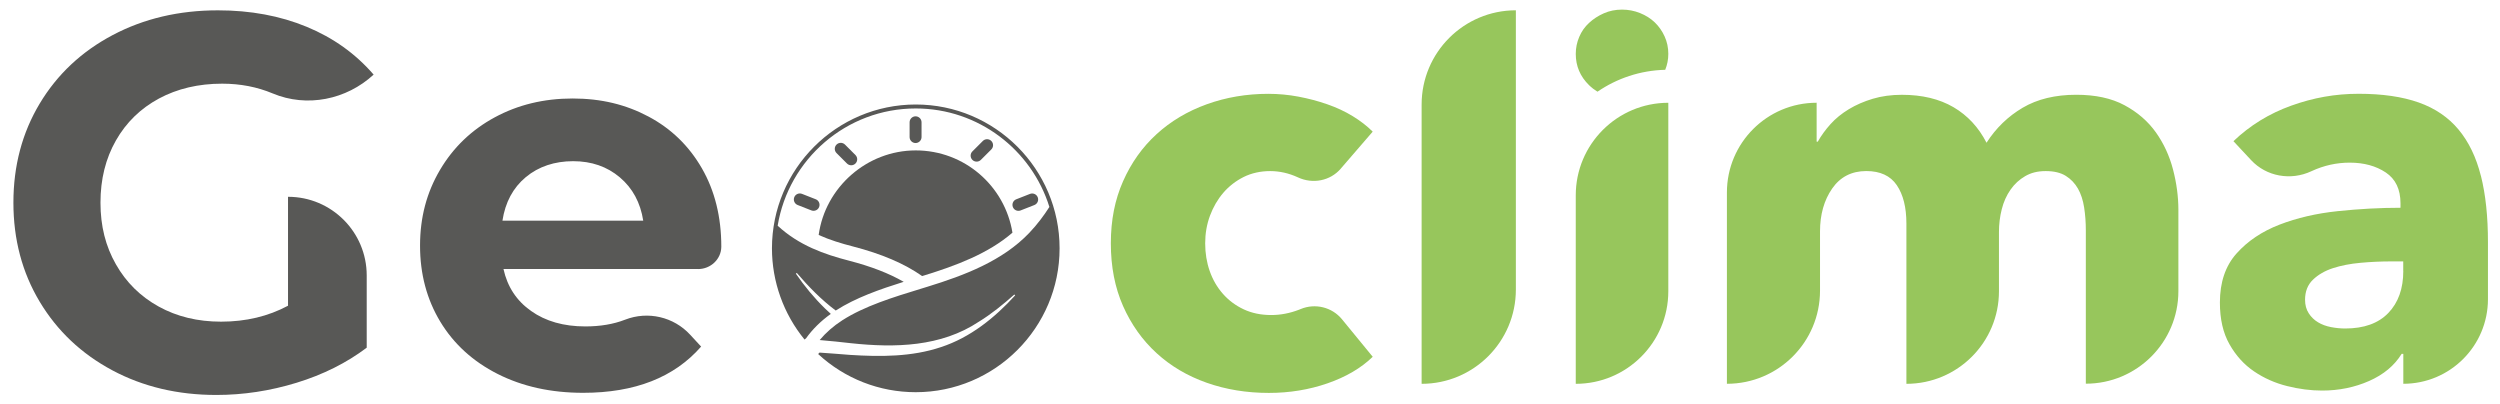 <?xml version="1.0" encoding="UTF-8"?>
<svg id="Layer_1" data-name="Layer 1" xmlns="http://www.w3.org/2000/svg" viewBox="0 0 770.09 124.52">
  <defs>
    <style>
      .cls-1 {
        fill: #97c65c;
      }

      .cls-1, .cls-2 {
        stroke-width: 0px;
      }

      .cls-2 {
        fill: #585856;
      }
    </style>
  </defs>
  <path class="cls-2" d="m88.74,60.62h0c13.38,0,24.22,10.85,24.22,24.22v22.26c-6.22,4.69-13.42,8.29-21.6,10.8-8.18,2.51-16.42,3.76-24.71,3.76-11.89,0-22.58-2.53-32.08-7.61-9.49-5.08-16.94-12.11-22.34-21.11-5.4-9-8.1-19.18-8.1-30.52s2.7-21.52,8.1-30.52c5.4-9,12.9-16.04,22.5-21.11,9.6-5.07,20.4-7.61,32.41-7.61,10.04,0,19.15,1.69,27.33,5.07,8.18,3.38,15.06,8.29,20.62,14.73h0c-8.39,7.74-20.55,10.21-31.08,5.8-4.8-2.01-9.98-3.01-15.57-3.01-7.31,0-13.8,1.53-19.48,4.58-5.67,3.06-10.09,7.36-13.26,12.93-3.17,5.56-4.75,11.95-4.75,19.15s1.58,13.42,4.75,18.98c3.16,5.57,7.55,9.9,13.17,13.01,5.62,3.11,12.03,4.66,19.23,4.66,7.64,0,14.51-1.64,20.62-4.91v-33.55Z"/>
  <path class="cls-2" d="m215.07,82.87h-59.98c1.2,5.46,4.03,9.77,8.51,12.93,4.47,3.16,10.04,4.75,16.69,4.75,4.58,0,8.65-.68,12.19-2.05l.11-.04c6.99-2.71,14.92-.87,20,4.64l3.38,3.66c-8.29,9.49-20.4,14.24-36.33,14.24-9.93,0-18.71-1.94-26.35-5.81-7.64-3.87-13.53-9.25-17.68-16.12-4.15-6.88-6.22-14.68-6.22-23.4s2.05-16.39,6.14-23.32c4.09-6.93,9.71-12.33,16.86-16.2,7.14-3.87,15.14-5.81,23.98-5.81s16.42,1.86,23.4,5.57c6.98,3.71,12.46,9.03,16.45,15.96,3.98,6.93,5.97,14.97,5.97,24.14,0,0,0,0,0,.01-.03,3.83-3.3,6.86-7.13,6.86Zm-53.1-28.31c-3.93,3.27-6.33,7.75-7.2,13.42h43.37c-.87-5.57-3.27-10.01-7.2-13.34-3.93-3.33-8.73-4.99-14.4-4.99s-10.64,1.64-14.57,4.91Z"/>
  <path class="cls-1" d="m413,51.96c-3.27,3.78-8.63,4.79-13.16,2.69-.03-.01-.06-.03-.08-.04-2.78-1.27-5.62-1.91-8.52-1.91s-5.74.61-8.17,1.83c-2.43,1.22-4.52,2.84-6.26,4.87-1.74,2.03-3.1,4.38-4.09,7.04-.99,2.67-1.48,5.51-1.48,8.52s.46,5.85,1.39,8.52c.93,2.67,2.29,5.01,4.08,7.04,1.79,2.03,3.94,3.62,6.43,4.78,2.49,1.16,5.3,1.74,8.43,1.74,2.9,0,5.76-.55,8.6-1.65.16-.06.32-.12.47-.19,4.49-1.87,9.67-.6,12.75,3.16l9.46,11.54c-3.59,3.48-8.23,6.2-13.91,8.17-5.68,1.97-11.71,2.96-18.08,2.96-6.84,0-13.22-1.04-19.15-3.13-5.93-2.09-11.08-5.13-15.45-9.13-4.37-4-7.81-8.84-10.32-14.51-2.51-5.68-3.76-12.11-3.76-19.3s1.25-13.44,3.76-19.12c2.51-5.68,5.95-10.52,10.32-14.51,4.37-4,9.52-7.07,15.45-9.21,5.93-2.14,12.25-3.22,18.98-3.22,3.13,0,6.23.29,9.3.87,3.07.58,6.02,1.36,8.86,2.35,2.84.99,5.45,2.2,7.82,3.65,2.37,1.45,4.43,3.04,6.17,4.78l-9.87,11.43Z"/>
  <path class="cls-1" d="m437.91,118.23V32.2c0-16.03,13-29.03,29.03-29.03h0v86.03c0,16.03-13,29.03-29.03,29.03h0Z"/>
  <path class="cls-1" d="m485.39,118.23v-58.06c0-15.74,12.76-28.51,28.51-28.51h0v58.06c0,15.74-12.76,28.51-28.51,28.51h0Z"/>
  <path class="cls-1" d="m642.51,118.23v-47.28c0-2.43-.17-4.78-.52-7.04-.35-2.26-.99-4.2-1.91-5.82-.93-1.62-2.17-2.93-3.74-3.91-1.56-.98-3.62-1.48-6.17-1.48s-4.55.52-6.34,1.56c-1.8,1.04-3.3,2.43-4.52,4.17-1.22,1.74-2.12,3.74-2.69,6-.58,2.26-.87,4.61-.87,7.04v18.25c0,15.74-12.76,28.51-28.51,28.51h0v-49.37c0-4.98-.99-8.92-2.96-11.82-1.97-2.9-5.1-4.35-9.39-4.35-4.52,0-8.03,1.8-10.52,5.39-2.49,3.59-3.74,8-3.74,13.21v18.25c0,15.84-12.84,28.68-28.68,28.68h0v-58.93c0-15.26,12.37-27.64,27.64-27.64h0v11.99h.35c1.04-1.85,2.35-3.65,3.91-5.39,1.56-1.74,3.45-3.27,5.65-4.61,2.2-1.33,4.66-2.4,7.39-3.22,2.72-.81,5.71-1.22,8.95-1.22,6.26,0,11.56,1.28,15.91,3.82,4.35,2.55,7.73,6.2,10.17,10.95,2.9-4.52,6.61-8.11,11.13-10.78,4.52-2.66,10.02-4,16.51-4,5.91,0,10.86,1.07,14.86,3.22,4,2.15,7.21,4.93,9.65,8.34,2.43,3.42,4.2,7.24,5.3,11.47,1.1,4.23,1.65,8.37,1.65,12.43v25.03c0,15.74-12.76,28.51-28.51,28.51h0Z"/>
  <path class="cls-1" d="m764.2,54.17c-1.45-5.74-3.74-10.49-6.87-14.25-3.13-3.76-7.21-6.55-12.25-8.34-5.04-1.79-11.21-2.69-18.51-2.69s-13.99,1.22-20.77,3.65c-6.78,2.43-12.72,6.08-17.82,10.95l5.42,5.81c4.75,5.1,12.23,6.4,18.55,3.46.04-.02.08-.03.11-.05,3.77-1.74,7.68-2.61,11.73-2.61,4.4,0,8.11,1.02,11.13,3.04,3.01,2.03,4.52,5.19,4.52,9.47v1.39c-6.26,0-12.69.35-19.3,1.04-6.61.69-12.6,2.09-17.99,4.17-5.39,2.09-9.79,5.04-13.21,8.87-3.42,3.82-5.13,8.86-5.13,15.12,0,5.1.98,9.39,2.96,12.86,1.97,3.48,4.49,6.26,7.56,8.34,3.07,2.09,6.46,3.59,10.17,4.52,3.71.93,7.3,1.39,10.78,1.39,5.21,0,10.05-.99,14.51-2.96,4.46-1.97,7.79-4.75,10-8.34h.52v9.21c14.4,0,26.07-11.67,26.07-26.07v-17.56c0-7.88-.72-14.69-2.17-20.43Zm-23.9,29.29c0,5.45-1.54,9.76-4.61,12.95-3.07,3.19-7.5,4.78-13.3,4.78-1.39,0-2.84-.14-4.35-.43-1.51-.29-2.84-.78-4-1.48-1.16-.69-2.12-1.62-2.87-2.78-.75-1.16-1.13-2.55-1.13-4.17,0-2.55.81-4.61,2.43-6.17,1.62-1.56,3.68-2.75,6.17-3.56,2.49-.81,5.33-1.36,8.52-1.65,3.19-.29,6.34-.43,9.47-.43h3.65v2.95Z"/>
  <g>
    <path class="cls-2" d="m284.04,85.04l.66-.2c9.75-3.01,19.7-6.7,27.17-13.17-2.32-14.37-14.77-25.34-29.79-25.34s-27.88,11.34-29.9,26.05c3.42,1.54,6.98,2.62,10.49,3.52,8.95,2.31,15.94,5.31,21.37,9.13Z"/>
    <path class="cls-2" d="m283.87,42.22v-4.55c0-1.02-.83-1.84-1.84-1.84s-1.84.83-1.84,1.84v4.55c0,1.02.83,1.84,1.84,1.84s1.84-.83,1.84-1.84Z"/>
    <path class="cls-2" d="m302.14,49.25l3.22-3.22c.72-.72.72-1.89,0-2.61-.72-.72-1.89-.72-2.61,0l-3.22,3.22c-.72.72-.72,1.89,0,2.61.72.72,1.89.72,2.61,0Z"/>
    <path class="cls-2" d="m263.51,50.37c.72-.72.72-1.89,0-2.61l-3.22-3.22c-.72-.72-1.89-.72-2.61,0-.72.72-.72,1.89,0,2.61l3.22,3.22c.72.72,1.89.72,2.61,0Z"/>
    <path class="cls-2" d="m251.28,61.38l-4.23-1.66c-.95-.37-2.02.09-2.39,1.04-.37.95.09,2.02,1.04,2.39l4.23,1.66c.95.37,2.02-.09,2.39-1.04.37-.95-.09-2.02-1.04-2.39Z"/>
    <path class="cls-2" d="m314.39,64.82l4.23-1.66c.95-.37,1.41-1.44,1.04-2.39-.37-.95-1.44-1.41-2.39-1.04l-4.23,1.66c-.95.37-1.41,1.44-1.04,2.39.37.95,1.44,1.41,2.39,1.04Z"/>
    <path class="cls-2" d="m282.1,32.19c-24.43,0-44.31,19.88-44.31,44.31,0,10.23,3.57,20.2,10.04,28.09l.46-.38s0,0,0,0c1.98-2.77,4.55-5.32,7.63-7.52-.61-.54-1.21-1.1-1.8-1.68-3.36-3.27-6.33-6.89-8.96-10.71l.29-.22c3.6,4.21,7.55,8.26,11.99,11.58.02-.01.04-.03.06-.04,6.08-3.9,13.46-6.49,20.87-8.81-4.51-2.6-10.05-4.75-16.84-6.51-7.6-1.96-15.4-4.69-21.98-10.77,3.35-20.46,21.14-36.12,42.53-36.12,19.33,0,35.72,12.78,41.17,30.34-1.66,2.6-3.68,5.34-6.19,7.98-8.23,8.63-19.92,13.07-31.32,16.58l-2.05.63c-8.56,2.62-17.41,5.34-24.24,9.73-2.72,1.75-5.07,3.82-6.96,6.08,3.27.26,6.51.62,9.64.97,13.57,1.46,27.74,1.13,39.39-6.62,3.9-2.39,7.47-5.31,10.93-8.38l.26.26c-6.28,6.89-13.82,12.99-22.85,15.94-9,3.03-18.69,3-28.03,2.4-3.05-.23-6.21-.51-9.4-.71l-.41.45c8.21,7.58,18.88,11.75,30.06,11.75,24.43,0,44.31-19.88,44.31-44.31s-19.88-44.31-44.31-44.31Z"/>
  </g>
  <path class="cls-1" d="m492.09,28.24c5.97-4.09,13.14-6.55,20.86-6.74.62-1.53.95-3.16.95-4.9,0-1.92-.38-3.72-1.14-5.38-.76-1.67-1.77-3.11-3.03-4.32-1.26-1.21-2.78-2.17-4.55-2.88-1.77-.71-3.62-1.06-5.54-1.06-2.02,0-3.89.38-5.61,1.14-1.72.76-3.24,1.74-4.55,2.96-1.32,1.21-2.33,2.65-3.03,4.32-.71,1.67-1.06,3.41-1.06,5.23,0,3.74,1.36,6.95,4.1,9.63.81.79,1.68,1.45,2.6,2.01Z"/>
</svg>